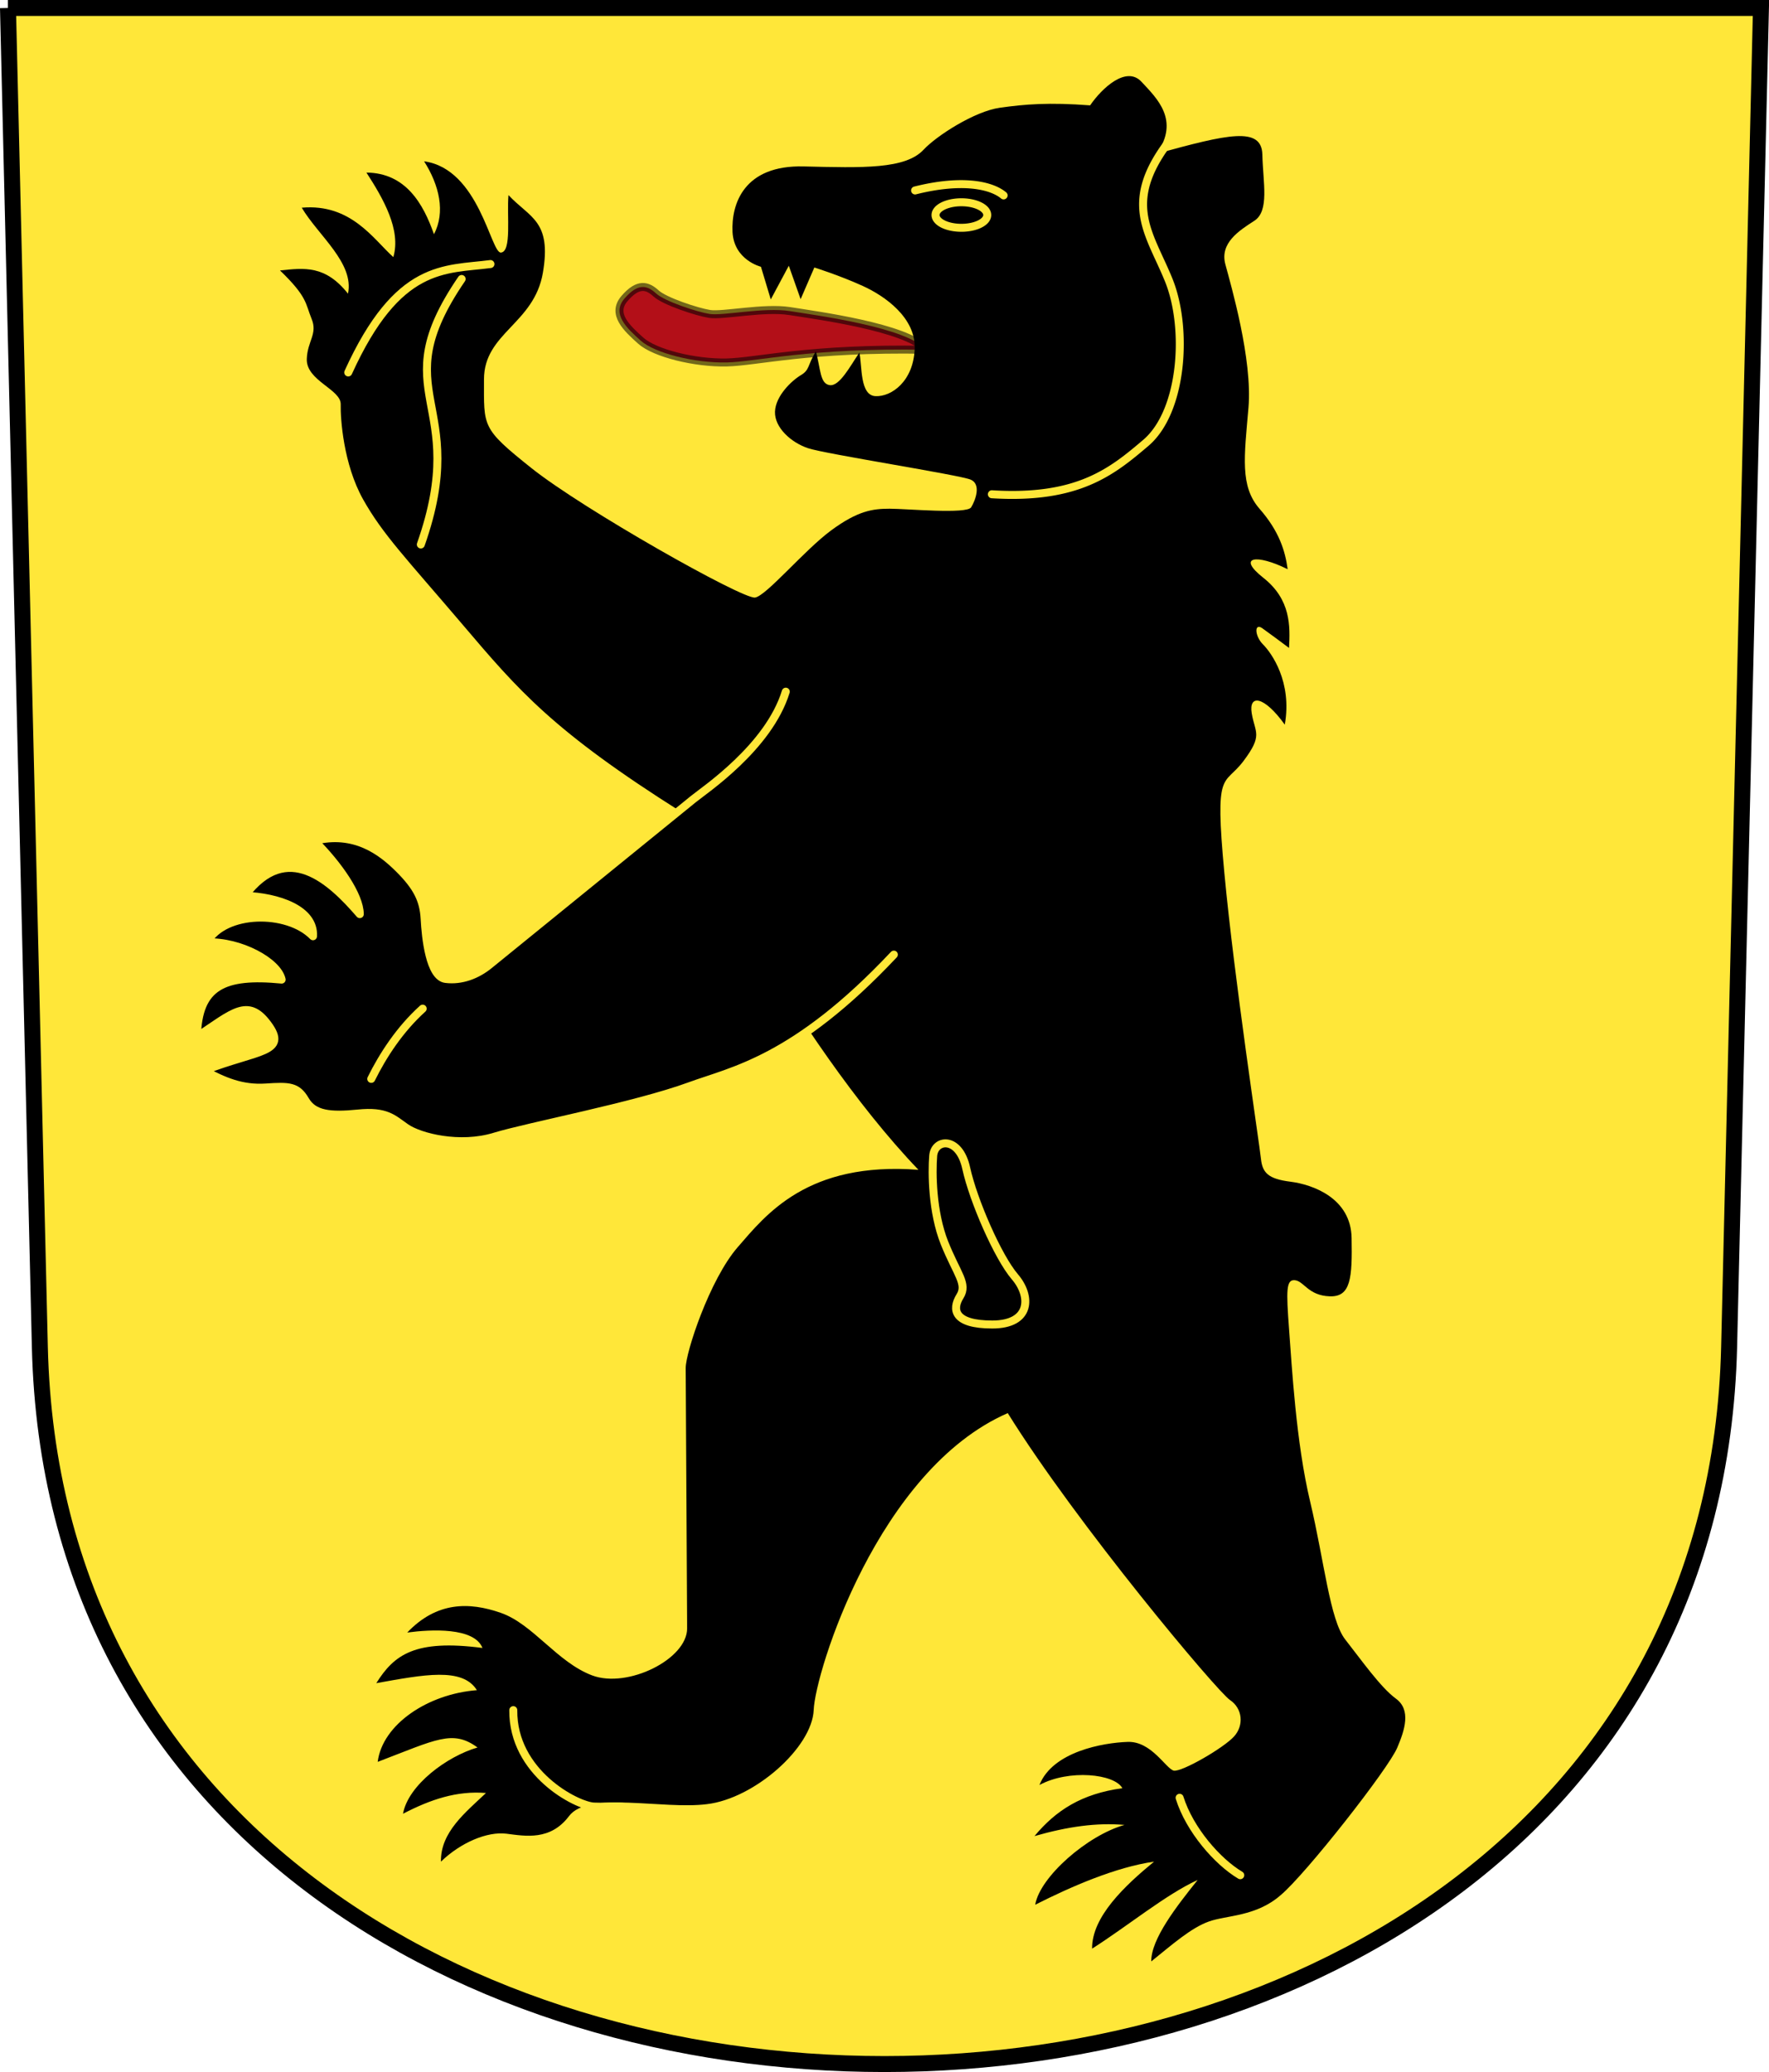 <svg xmlns="http://www.w3.org/2000/svg" viewBox="0 0 221.63 259.61" version="1.0"><path d="M1 1l3.993 167.75c2.853 119.77 208.79 119.77 211.64 0L220.623 1H.993z" fill-rule="evenodd" stroke="#000" stroke-width="2" fill="#ffe739"/><path d="M116.037 43.82c-14.71-.26-21.14 1.5-25.02 1.59-3.96.08-8.98-1.15-10.75-2.74-1.71-1.54-3.7-3.34-2.02-5.28 1.72-1.99 2.86-1.63 3.96-.62 1.06.97 5.11 2.31 6.7 2.56 1.67.26 6.8-.87 10.04-.36 3.24.52 14.71 2.03 17.09 4.85z" stroke-opacity=".55" fill-rule="evenodd" color="#000" stroke="#000" fill="#b30f18"/><path d="M144.917 19.26c2.93-4.23.02-6.94-1.9-9.01-1.91-2.07-4.98.81-6.44 2.95-5.15-.39-8.15-.15-11.32.3-3.15.44-7.92 3.51-9.54 5.25-2.29 2.46-7.59 2.28-15.05 2.1-7.47-.18-9.06 4.7-8.89 8.22.18 3.52 3.56 4.35 3.56 4.35l1.23 4.09 2.26-4.22 1.48 4.19 1.72-3.97s3.19 1 6.08 2.32c2.77 1.26 6.65 3.99 6.49 7.88-.16 4.06-2.91 6.01-4.9 5.92-1.99-.08-1.67-3.78-2.03-5.46-1.14 1.68-2.48 4.25-3.71 4.08-1.24-.18-1.12-1.97-1.74-4.23-1.09 1.79-.74 2.3-1.88 2.98s-3.17 2.59-3.24 4.57c-.07 1.99 2.01 3.87 4.14 4.58 2.18.73 19.03 3.35 20.38 3.94s.59 2.58.06 3.46c-.53.89-8.1.18-10.22.18-2.11 0-3.98.25-7.33 2.72-3.34 2.46-8.12 8.2-9.53 8.41-1.56.23-21.58-11.08-28.03-16.23-6.26-5-5.93-5.13-5.93-11.1 0-5.84 6.28-6.93 7.38-13.36 1.12-6.55-1.65-6.87-4.31-9.73-.23 2.52.43 7.1-.95 7.2-1.27.1-2.72-10.49-9.622-11.43 1.907 3 2.692 6.38 1.234 9.13-1.324-3.78-3.52-7.68-8.458-7.72 2.12 3.28 4.364 7.18 3.369 10.59-2.454-2.19-5.282-6.74-11.474-6.19 2.056 3.47 6.603 6.93 5.793 10.77-2.839-3.58-5.451-3.23-8.518-2.91 3.489 3.36 3.174 4.17 3.958 6.06.785 1.89-.526 2.78-.601 5.03-.091 2.73 4.296 3.79 4.25 5.69-.043 1.77.331 7.48 2.798 11.89 2.467 4.4 5.389 7.38 12.441 15.66 7.04 8.28 11.33 13.36 27.54 23.58 0 0 13.83 28.28 29.6 44.76-13.92-1.06-19.11 5.63-22.64 9.69-3.52 4.05-6.53 13.21-6.52 15.15l.18 32.6c.02 3.87-7.46 7.57-11.9 5.9-4.4-1.66-7.4-6.43-11.45-7.84-3.97-1.38-8.016-1.41-11.716 2.47 2.964-.4 8.396-.68 9.426 1.93-8.486-1.11-11.07.86-13.302 4.41 5.932-1.06 10.802-2.03 12.602.88-6.142.47-11.839 4.29-12.426 8.98 7.342-2.8 9.396-4.08 12.506-1.8-3.81 1.1-8.688 4.7-9.335 8.3 3.466-1.8 6.755-2.9 10.395-2.6-2.52 2.4-5.721 4.9-5.64 8.6 2.47-2.4 5.81-3.8 8.2-3.5 2.38.3 5.5.9 7.84-2.2 2.38-3.2 11.72-.8 17.27-1.5 5.97-.7 13.2-7.1 13.39-11.81.19-4.76 8.06-30.09 24.31-37.18 8.68 13.96 26.26 34.89 27.84 35.94 1.59 1.06 1.76 3.18.53 4.55-1.23 1.4-6.55 4.5-7.58 4.3-1.02-.3-2.8-3.7-5.76-3.6-3.05.1-9.4 1.2-11.06 5.4 3.7-2 9.42-1.4 10.39.4-5.14.7-8.34 2.8-11.01 6 4.2-1.2 7.78-1.7 11.28-1.4-4.64 1.3-10.6 6.5-11.19 10 4.55-2.3 10.07-4.7 14.89-5.4-3.64 3-7.81 6.9-7.76 10.9 4.41-2.8 9.26-6.8 13.22-8.6-2.64 3.3-5.84 7.4-5.81 10.2 2.73-2.2 4.99-4.2 7.22-5s5.91-.6 8.99-3.3c3.12-2.6 13.56-15.9 14.62-18.5.92-2.17 1.76-4.71-.18-6.12-1.93-1.41-4.4-4.94-6.34-7.4-1.94-2.47-2.64-9.87-4.4-17.27-1.77-7.4-2.29-16.92-2.65-21.67-.35-4.76-.37-6.17.71-6.08 1.16.09 1.67 1.93 4.4 2.02 2.65.09 2.82-2.33 2.73-7.31-.08-4.98-4.84-6.69-7.66-7.05-2.82-.35-3.52-1.14-3.7-2.9-.18-1.77-3.35-22.56-4.58-35.77-1.24-13.22-.07-10.77 2.38-14.01 2.48-3.3 1.47-3.5 1.05-5.99-.4-2.41 1.52-2.23 4.14 1.41.95-5.35-1.67-8.99-2.73-10.05-1.05-1.05-1.12-2.76-.08-2.02 1.23.88 2.21 1.62 3.34 2.46.15-2.74.23-6.06-3.21-8.78-3.38-2.66-.89-3.03 3.04-1.08-.31-2.29-1.06-4.76-3.53-7.58-2.46-2.82-1.91-6.5-1.38-12.66.52-6.03-2.19-15.33-2.9-17.97-.7-2.64 1.69-4.19 3.62-5.43s1.1-4.76 1.02-8.31c-.09-3.56-4.37-2.54-13.24-.1z" color="#000" fill-rule="evenodd"/><path d="M79.017 226.72c-1.1-.7-2.37-.3-4.62-.4-2.13-.1-10.17-4.2-10.09-12.08M147.787 225.22c1.25 4 4.74 8 7.6 9.7M52.724 68.21c6.353-18.06-4.859-18.69 5.113-33.26M43.629 46.66c6.229-13.71 12.088-12.84 17.818-13.58" stroke-linejoin="round" stroke="#ffe739" stroke-linecap="round" fill="none"/><path d="M114.647 23.86c5.98-1.5 9.59-.63 11.09.62M123.688 26.939a3.24 1.6 0 11-6.48 0 3.24 1.6 0 116.48 0zM124.267 61.92c10.81.67 15.08-2.86 19.29-6.44 4.63-3.94 5.3-14.35 2.88-20.36-2.44-6.04-6.1-9.86.57-18.1" stroke-linejoin="round" color="#000" stroke="#ffe739" stroke-linecap="round" fill="none"/><path d="M111.987 119.59c-12.42 13.21-20.26 14.53-25.55 16.47-6.91 2.53-20.18 5.03-24.49 6.34-4.32 1.32-9.34.09-11.102-1.14-1.614-1.13-2.467-2.12-5.991-1.76-3.524.35-5.556.13-6.608-1.68-1.013-1.74-1.992-1.78-4.933-1.58-3.029.2-5.286-.8-7.753-2.12 6.667-2.61 10.668-2.21 7.961-5.83-2.474-3.31-4.309-1.43-8.846 1.59.131-6.35 3.345-7.86 10.612-7.16-.477-2.23-5.182-4.82-9.36-4.67 2.169-3.92 10.064-4.06 13.289-.76.203-3.39-4.44-4.93-8.554-5.07 5.305-7.07 10.786-1.9 14.416 2.3-.018-2.36-2.673-6.18-5.694-9.19 5.021-1.24 8.371 1.28 10.614 3.52s3.078 3.89 3.203 6.26.638 7.29 2.636 7.53c1.99.25 3.92-.51 5.43-1.73l25.6-20.8c1.37-1.12 9.43-6.48 11.58-13.46" stroke-linejoin="round" fill-rule="evenodd" color="#000" stroke="#ffe739" stroke-linecap="round"/><path d="M52.956 126.36c-2.869 2.59-4.997 5.87-6.444 8.8" stroke-linejoin="round" stroke="#ffe739" stroke-linecap="round" fill="none"/><path d="M116.917 144.78c-.17 2.12-.14 7.04 1.41 10.93 1.59 3.96 2.92 5.13 1.94 6.69-1.01 1.63-.79 3.53 4.05 3.53 4.85 0 4.94-3.53 2.82-5.99-2.11-2.47-5.19-9.52-6.08-13.57-.88-4.07-3.96-3.7-4.14-1.59z" stroke-linejoin="round" fill-rule="evenodd" color="#000" stroke="#ffe739" stroke-linecap="round"/></svg>
